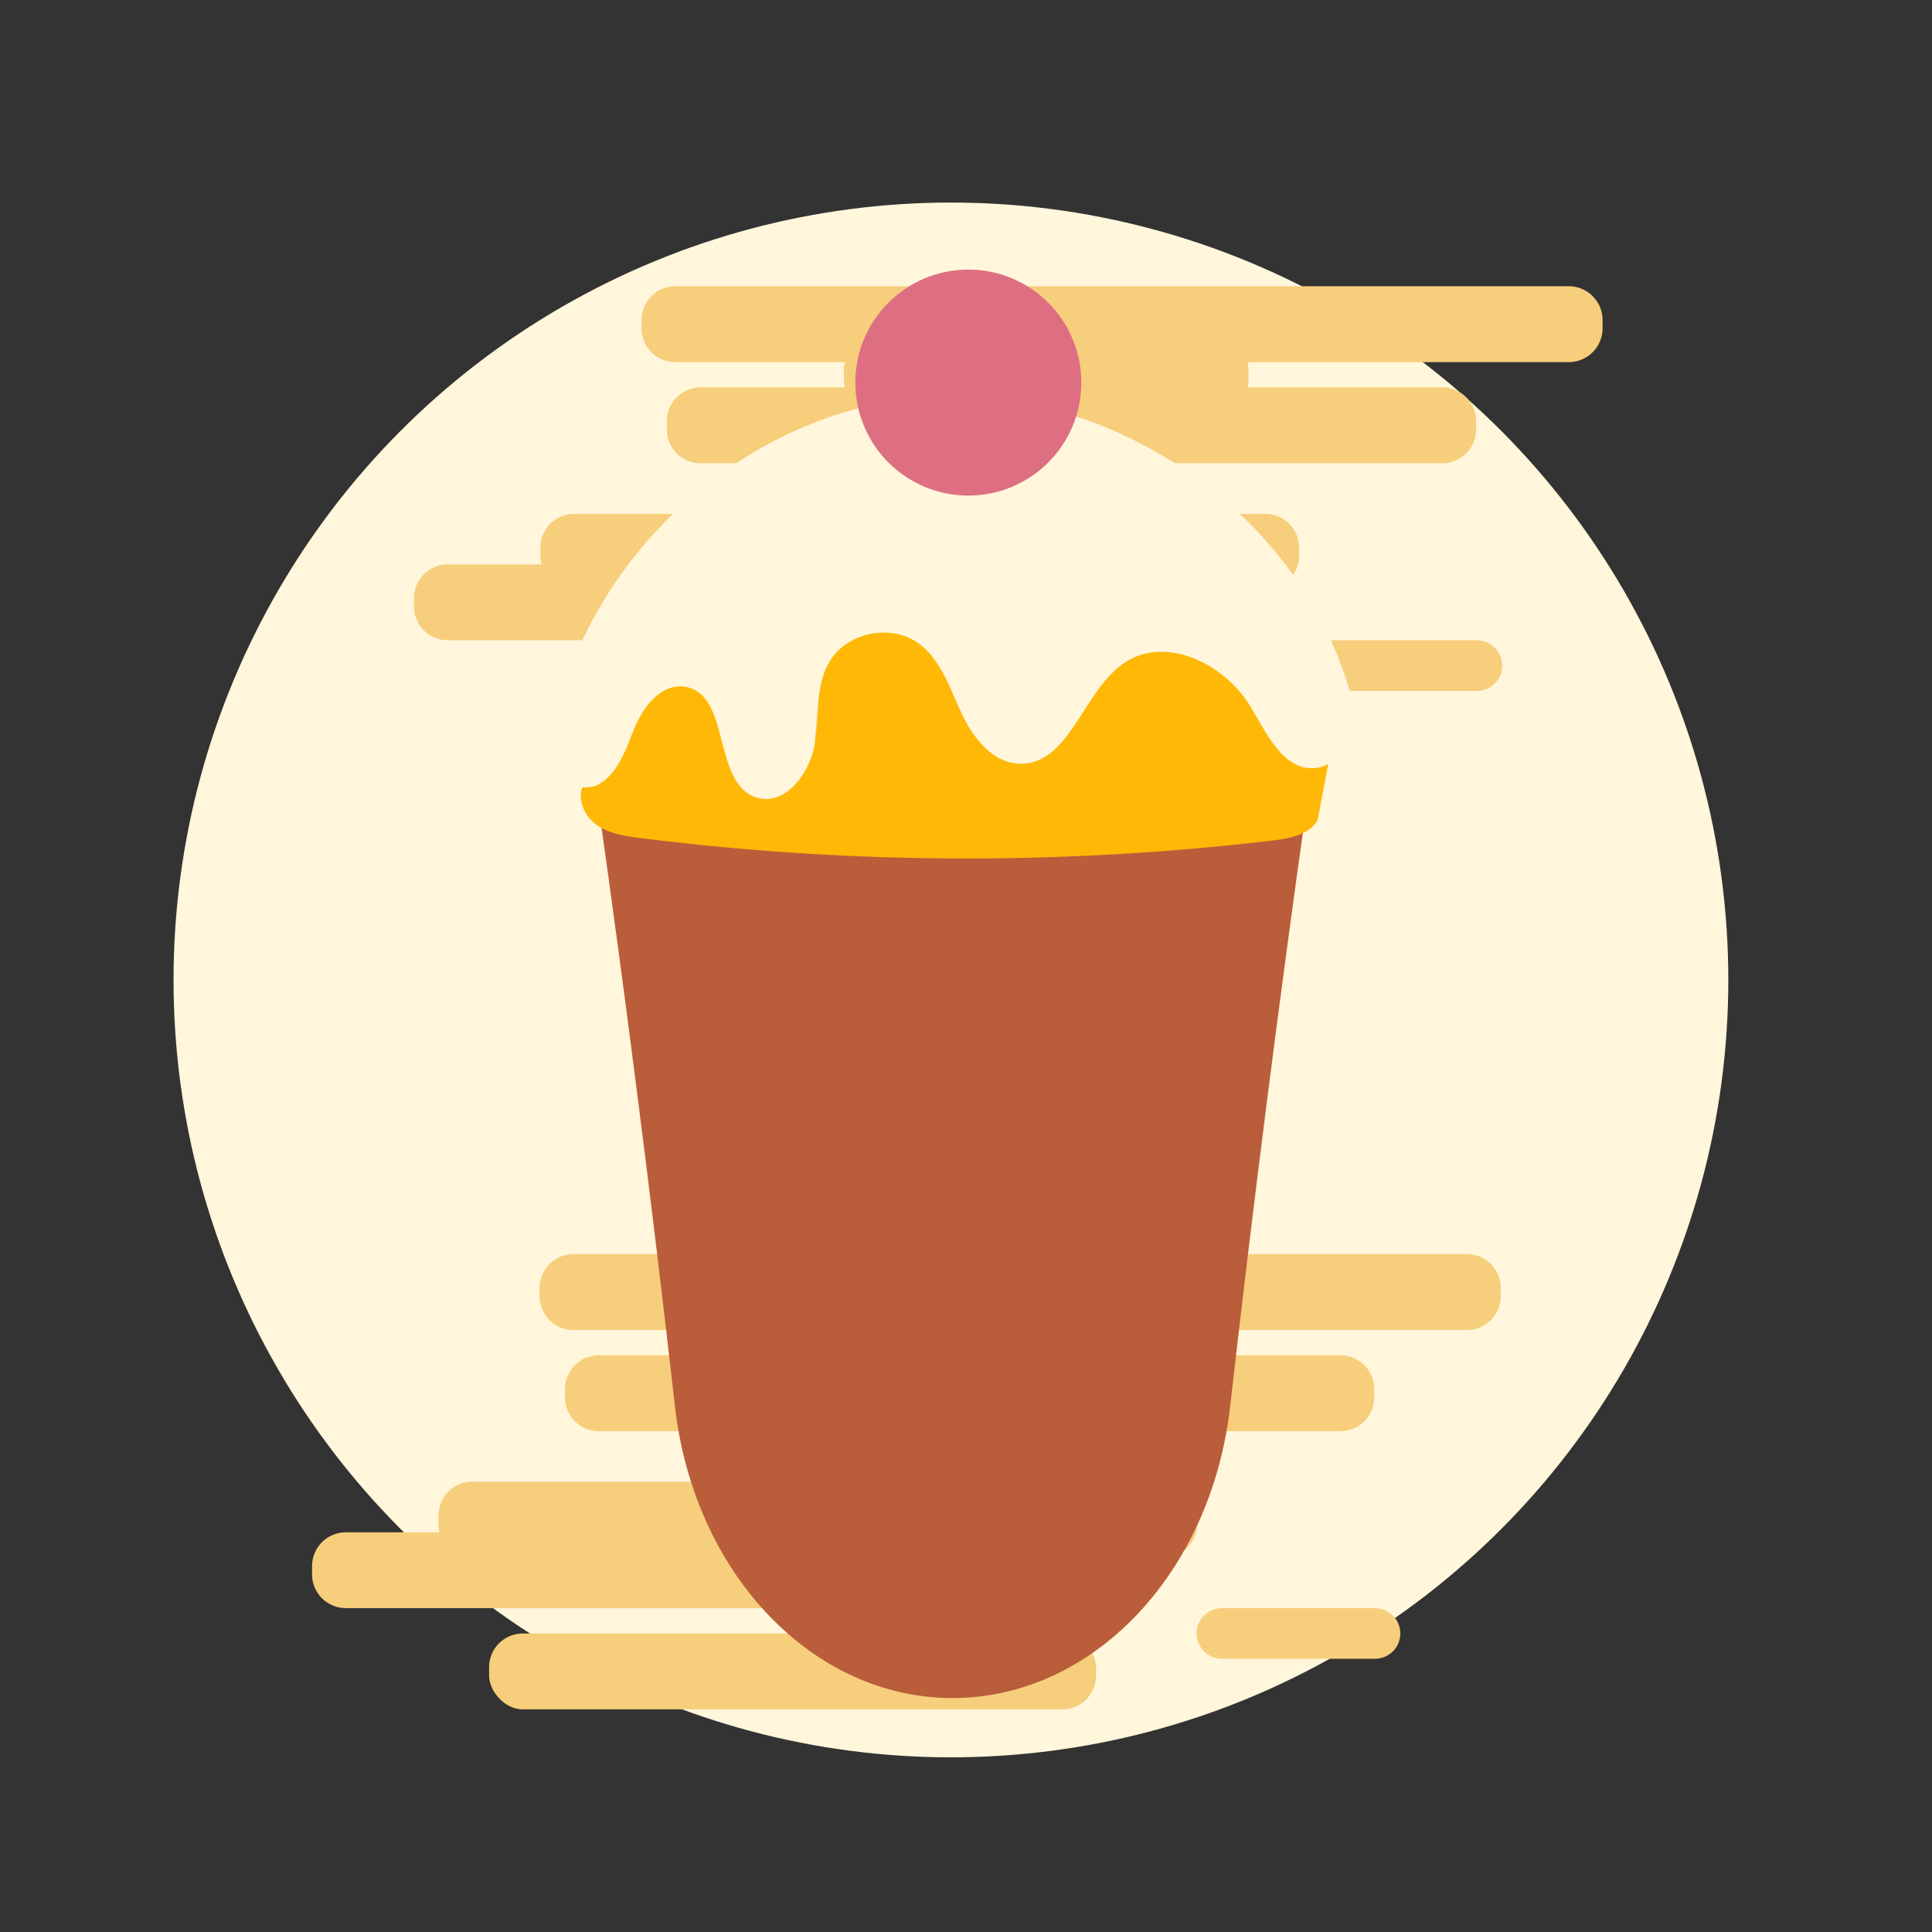 <?xml version="1.0" standalone="no"?><!DOCTYPE svg PUBLIC "-//W3C//DTD SVG 1.1//EN" "http://www.w3.org/Graphics/SVG/1.1/DTD/svg11.dtd"><svg id="图层_1" data-name="图层 1" xmlns="http://www.w3.org/2000/svg" viewBox="0 0 1024 1024"><rect x="0" y="0" width="1024" height="1024" fill="#333333" stroke="none"/><defs><style>.cls-1{fill:#fff6db;}.cls-2{fill:#f7ce7c;}.cls-3{fill:#b95d3a;}.cls-4{fill:#ffb806;}.cls-5{fill:#de6f83;}</style></defs><title>6</title><circle class="cls-1" cx="504.01" cy="519.39" r="412.03"/><path class="cls-2" d="M831.53,151.71H357.91A17.93,17.93,0,0,0,340,169.58v4.47a17.93,17.93,0,0,0,17.87,17.88h90a17.32,17.32,0,0,0-.6,4.46v4.47a17.34,17.34,0,0,0,.6,4.47H371.32a17.93,17.93,0,0,0-17.88,17.87v4.47a17.93,17.93,0,0,0,17.88,17.87H764.51a17.92,17.92,0,0,0,17.87-17.87V223.2a17.92,17.92,0,0,0-17.87-17.87H661.15a17.78,17.78,0,0,0,.59-4.47v-4.47a17.77,17.77,0,0,0-.59-4.46H831.53a17.93,17.93,0,0,0,17.87-17.88v-4.47A17.93,17.93,0,0,0,831.53,151.71Z"/><path class="cls-2" d="M688.55,290.22a17.92,17.92,0,0,0-17.87-17.87H304.3a17.93,17.93,0,0,0-17.88,17.87v4.47a17.34,17.34,0,0,0,.6,4.47H237.27A17.92,17.92,0,0,0,219.4,317v4.47a17.92,17.92,0,0,0,17.87,17.87H483a17.92,17.92,0,0,0,17.87-17.87V317a17.91,17.91,0,0,0-.59-4.47H670.68a17.92,17.92,0,0,0,17.87-17.87Z"/><rect class="cls-2" x="313.23" y="352.78" width="321.7" height="40.21" rx="17.87" ry="17.87"/><path class="cls-2" d="M782.38,339.37H702a13.41,13.41,0,1,0,0,26.81h80.42a13.41,13.41,0,1,0,0-26.81Z"/><path class="cls-2" d="M777.53,664.71H303.91A17.93,17.93,0,0,0,286,682.58v4.47a17.93,17.93,0,0,0,17.87,17.88h90a17.32,17.32,0,0,0-.6,4.46v4.47a17.34,17.34,0,0,0,.6,4.47H317.32a17.93,17.93,0,0,0-17.88,17.87v4.47a17.93,17.93,0,0,0,17.88,17.87H710.51a17.92,17.92,0,0,0,17.87-17.87V736.2a17.92,17.92,0,0,0-17.87-17.87H607.15a17.78,17.78,0,0,0,.59-4.47v-4.47a17.77,17.77,0,0,0-.59-4.46H777.53a17.93,17.93,0,0,0,17.87-17.88v-4.47A17.93,17.93,0,0,0,777.53,664.71Z"/><path class="cls-2" d="M634.55,803.22a17.92,17.92,0,0,0-17.87-17.87H250.3a17.93,17.93,0,0,0-17.88,17.87v4.47a17.34,17.34,0,0,0,.6,4.47H183.27A17.92,17.92,0,0,0,165.4,830v4.47a17.92,17.92,0,0,0,17.87,17.87H429a17.92,17.92,0,0,0,17.87-17.87V830a17.91,17.91,0,0,0-.59-4.47H616.68a17.92,17.92,0,0,0,17.87-17.87Z"/><rect class="cls-2" x="259.23" y="865.78" width="321.7" height="40.21" rx="17.87" ry="17.87"/><path class="cls-2" d="M728.38,852.37H648a13.41,13.41,0,1,0,0,26.81h80.42a13.41,13.41,0,1,0,0-26.81Z"/><path class="cls-3" d="M652,745.49q18.39-161.91,41.16-322.82H316.6q22.77,160.87,41.16,322.82C367.81,834,430.58,900,504.85,900h0C579.13,900,641.9,834,652,745.49Z"/><path class="cls-4" d="M697.15,406.1c-16.66,1.2-25.36-18.52-34-32.8C649.62,351,619,335.79,597,349.93c-22.73,14.66-29.44,54.91-56.47,53.8-14.49-.59-24.76-14.3-30.82-27.48s-10.87-28.06-22.7-36.45c-14.56-10.33-37.46-5.61-46.75,9.63-8,13.18-5.82,29.91-8.46,45.13s-15.75,31.82-30.45,27.1C377.94,414.12,388,367.14,363.73,363c-12-2.05-21.78,9.72-26.59,20.93s-8.43,24.25-18.9,30.49a14.93,14.93,0,0,1-9.08,1.82c-3.43,7,.42,16.11,6.82,20.78,6.68,4.89,15.27,6.14,23.48,7.18a1386.67,1386.67,0,0,0,335,1.31c9-1.06,19.25-3,23.9-10.78l5.82-30.64A18,18,0,0,1,697.15,406.1Z"/><path class="cls-1" d="M712.66,357.66c-22.38-66.14-79.78-117.82-146.21-138.2a64.94,64.94,0,0,1-7.9,9.61A64.08,64.08,0,0,1,457.7,215.76c-84.45,20.73-154.56,95.47-166.41,182.13l3.66,2.87c-5.64,10.81,12.34,20.92,22.81,14.68s14.09-19.29,18.9-30.49,14.57-23,26.59-20.92c24.28,4.13,14.21,51.11,37.66,58.64,14.7,4.73,27.82-11.88,30.45-27.1s.42-31.94,8.46-45.13c9.29-15.23,32.19-19.95,46.75-9.63,11.83,8.39,16.64,23.28,22.7,36.46s16.33,26.88,30.82,27.48c27,1.11,33.74-39.15,56.47-53.81,21.93-14.13,52.58,1.07,66.1,23.38,8.66,14.28,17.36,34,34,32.8,10-.72,17.81-10.05,19.8-19.9S715.88,367.18,712.66,357.66Z"/><circle class="cls-5" cx="513.23" cy="202.78" r="59.89"/></svg>